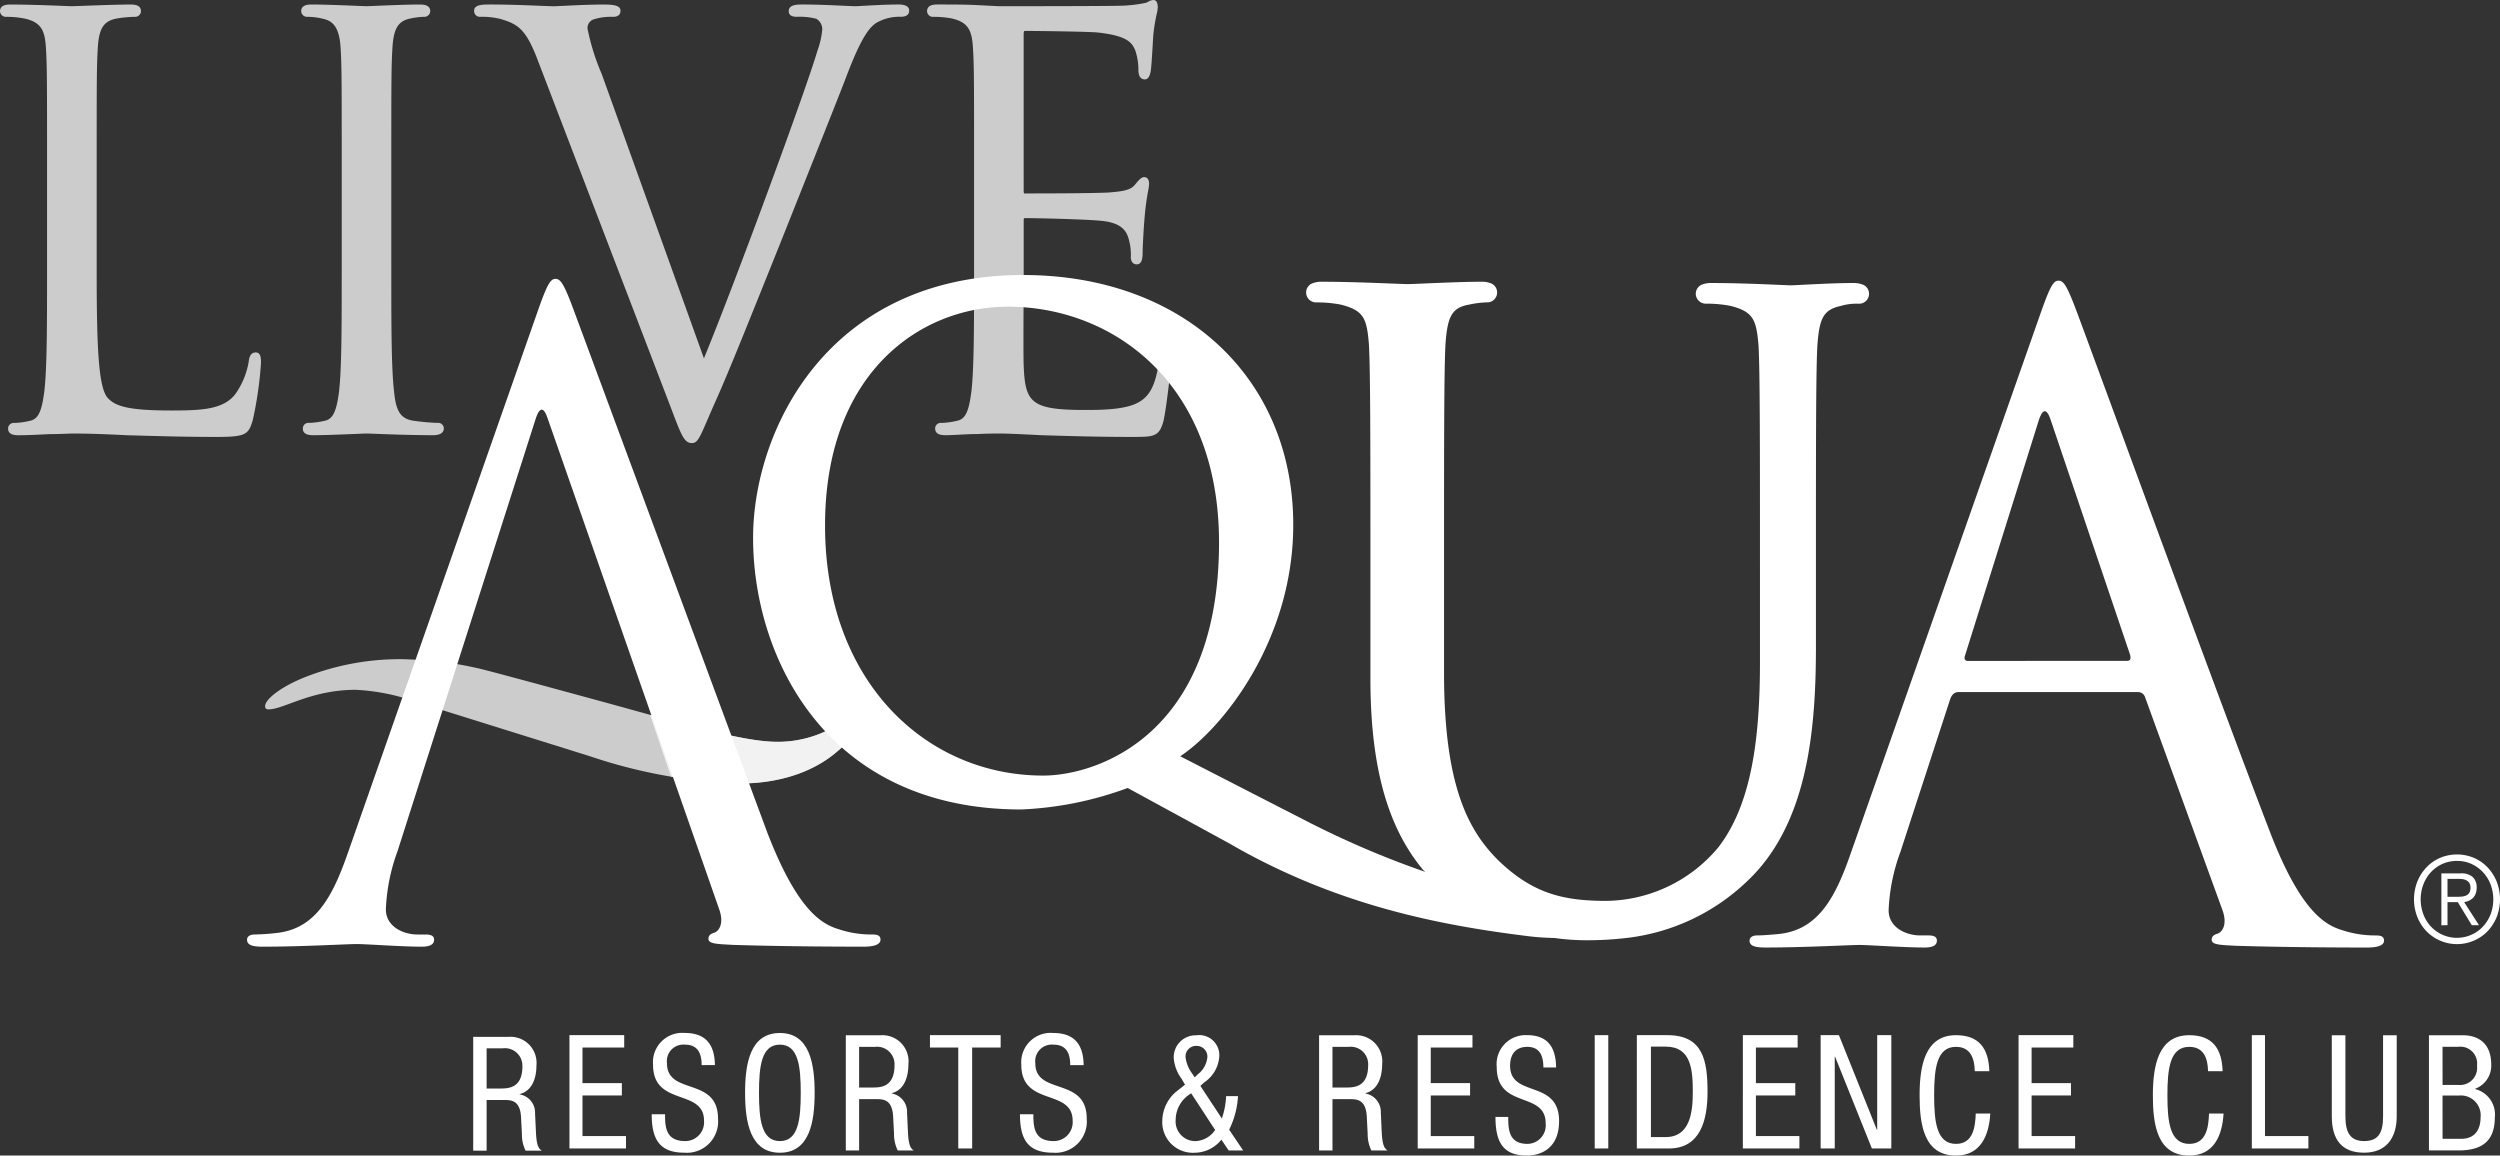 <svg id="Logo_-_liveAqua" data-name="Logo - liveAqua" xmlns="http://www.w3.org/2000/svg" width="271.916" height="125.685" viewBox="0 0 271.916 125.685">
  <rect x="0" y="0" width="271.916" height="125.685" fill="#333333" stroke="none"/>
  <path id="Fill-1" d="M27.806,38.122c-.632,0-.719.7-.755,1a8.508,8.508,0,0,1-1.479,3.562c-1.292,1.63-3.585,1.753-6.939,1.753-4.714,0-6.061-.47-6.889-1.338-1.042-1.082-1.229-5.521-1.229-13.877V18.308c0-9.557,0-11.279.118-13.238.118-2.215.632-3.009,2.1-3.274a13.173,13.173,0,0,1,1.9-.178.635.635,0,0,0,.7-.607c0-.731-.819-.731-1.169-.731-1.256,0-3.758.091-5.251.146-.6.023-1.015.037-1.1.037S7.458.454,7.034.436C5.779.386,3.162.281,1.174.281.824.281,0,.281,0,1.011a.638.638,0,0,0,.7.607A10.172,10.172,0,0,1,2.653,1.8C4.527,2.212,4.891,3.144,5,5.071c.118,1.959.118,3.68.118,13.238V29.1c0,5.991,0,10.722-.3,13.274-.25,1.9-.564,2.973-1.524,3.174a8.361,8.361,0,0,1-1.715.242.617.617,0,0,0-.7.607c0,.731.819.731,1.169.731.928,0,2.284-.068,3.353-.123.814,0,1.547-.032,2-.05.2,0,.341-.014.414-.014,1.62,0,3.408.055,5.988.187.532.014,1.1.027,1.688.046,2.12.059,4.755.137,8.076.137,3.162,0,3.467-.251,3.927-1.831a40.709,40.709,0,0,0,.892-6.2c0-.516,0-1.16-.582-1.16" transform="translate(0 0.212)" fill="rgba(255,255,255,0.75)" fill-rule="evenodd"/>
  <path id="Fill-3" d="M33.587,45.788a24.747,24.747,0,0,1-2.616-.242c-1.52-.215-1.906-1.274-2.093-3.169-.3-2.557-.3-7.288-.3-13.274V18.308c0-9.557,0-11.279.118-13.238.118-2.183.623-3.009,1.984-3.274a8.236,8.236,0,0,1,1.433-.178.638.638,0,0,0,.7-.607c0-.731-.824-.731-1.174-.731-1.256,0-3.463.091-4.782.146-.523.023-.892.037-.978.037S25.456.449,24.955.43C23.7.376,21.347.28,19.946.28c-.35,0-1.169,0-1.169.731a.638.638,0,0,0,.7.607,7.273,7.273,0,0,1,1.77.237c1.183.283,1.711,1.215,1.82,3.215.118,1.959.118,3.68.118,13.238V29.1c0,5.986,0,10.717-.291,13.274-.25,1.9-.569,2.973-1.529,3.174a8.557,8.557,0,0,1-1.711.237.614.614,0,0,0-.7.607c0,.731.819.731,1.169.731,1.256,0,3.467-.091,4.787-.146.523-.023.892-.037.974-.037s.319.009.7.023c1.315.05,4.045.16,6.539.16,1.015,0,1.169-.457,1.169-.731a.617.617,0,0,0-.7-.607" transform="translate(13.983 0.211)" fill="rgba(255,255,255,0.75)" fill-rule="evenodd"/>
  <path id="Fill-5" d="M75.645.279c-1.178,0-2.771.091-3.722.142-.437.027-.755.046-.865.046-.246,0-.746-.027-1.388-.055C68.47.357,66.823.279,65.3.279c-.61,0-1.524,0-1.524.731,0,.406.3.607.874.607a7.106,7.106,0,0,1,2.134.219,1.318,1.318,0,0,1,.637,1.2,9.31,9.31,0,0,1-.519,2.26c-1.215,4.151-8.764,24.731-12.349,33.471L43.462,7.914l-.032-.087a24.536,24.536,0,0,1-1.538-4.918.991.991,0,0,1,.628-1,6.3,6.3,0,0,1,2.139-.288c.541,0,.819-.224.819-.671,0-.553-.728-.667-1.816-.667-1.483,0-3.158.082-4.268.137-.573.027-1.006.05-1.2.05-.232,0-.76-.023-1.461-.05C35.327.361,33.2.279,31.314.279c-.783,0-1.756,0-1.756.667a.628.628,0,0,0,.7.671,8.48,8.48,0,0,1,2.175.237c1.929.575,2.78,1.119,4.081,4.58l14.406,37.6.141.374c1.042,2.749,1.356,3.575,2.189,3.575.592,0,.828-.543,1.706-2.58.255-.6.573-1.329.969-2.219,1.279-2.84,3.672-8.818,6.989-17.087l2.735-6.868c2.125-5.343,3.963-9.959,4.45-11.261,1.638-4.3,2.489-5.174,3.144-5.653a4.943,4.943,0,0,1,2.7-.7c.619,0,.933-.224.933-.671,0-.667-.924-.667-1.229-.667" transform="translate(22.012 0.21)" fill="rgba(255,255,255,0.75)" fill-rule="evenodd"/>
  <path id="Fill-7" d="M83.715,38.576c-.519,0-.651.507-.755,1.123-.4,2.457-1.083,3.6-2.512,4.233-1.483.658-4.031.658-5.551.658-5.842,0-6.429-.849-6.593-4.8-.041-.918-.023-4.881-.009-7.776,0-1.137.009-2.114.009-2.7v-5.4c0-.16.064-.192.182-.192.987,0,6.793.123,8.386.311,2.1.224,2.625,1.119,2.857,1.973a6.226,6.226,0,0,1,.228,1.959c0,.489.246.79.642.79.642,0,.642-.881.642-1.406,0-.4.114-2.648.232-3.9a27.227,27.227,0,0,1,.369-2.7,5.259,5.259,0,0,0,.1-.758c0-.658-.369-.726-.523-.726-.323,0-.564.292-.969.772l-.082.1c-.482.557-1.31.667-2.616.785-1.274.114-7.995.119-9.328.119a.2.2,0,0,1-.077-.009c-.009-.009-.046-.059-.046-.365V3.735c0-.374.091-.374.123-.374.7,0,7.053.064,8.031.183,3.09.361,3.617,1.064,3.986,1.941A6.611,6.611,0,0,1,80.781,7.6c0,.858.382,1.037.7,1.037s.523-.292.637-.872c.077-.484.15-1.767.214-2.795.032-.566.059-1.05.082-1.269a18.811,18.811,0,0,1,.346-2.128,4.027,4.027,0,0,0,.127-.776c0-.69-.291-.795-.469-.795a1.2,1.2,0,0,0-.564.183,1.245,1.245,0,0,1-.314.132,14.832,14.832,0,0,1-2.48.3C77.727.676,66.1.676,65.615.676L63.208.553c-1.3-.064-2.867-.064-4.245-.064-.35,0-1.169,0-1.169.735a.635.635,0,0,0,.7.607A10.476,10.476,0,0,1,60.442,2c1.875.416,2.239,1.347,2.348,3.279.118,1.954.118,3.68.118,13.233V29.311c0,5.991,0,10.717-.291,13.274-.259,1.945-.564,2.973-1.529,3.174A8.362,8.362,0,0,1,59.372,46a.61.61,0,0,0-.7.607c0,.726.819.726,1.169.726.41,0,.924-.023,1.474-.055.646-.032,1.31-.068,1.947-.068,1.138-.055,2.079-.059,2.339-.059.828,0,2.152.055,4.577.183l1.256.037c2.12.064,5.028.151,8.686.151,2.321,0,2.944,0,3.4-1.781.291-1.265.774-5.443.774-6,0-.461,0-1.16-.582-1.16" transform="translate(43.039 0)" fill="rgba(255,255,255,0.75)" fill-rule="evenodd"/>
  <path id="Fill-9" d="M157.015,53.347a4.544,4.544,0,0,1,1.488,1.041,5.055,5.055,0,0,1,.987,1.548,5.359,5.359,0,0,1,0,3.836,5.088,5.088,0,0,1-.987,1.543,4.576,4.576,0,0,1-1.488,1.027,4.636,4.636,0,0,1-5.178-1.027,4.842,4.842,0,0,1-.987-1.543,5.3,5.3,0,0,1,0-3.836,4.814,4.814,0,0,1,.987-1.548,4.479,4.479,0,0,1,1.483-1.041,4.744,4.744,0,0,1,3.695,0ZM153.588,54a3.912,3.912,0,0,0-1.247.89,4.056,4.056,0,0,0-.824,1.329,4.625,4.625,0,0,0,0,3.279,3.989,3.989,0,0,0,.824,1.324,3.87,3.87,0,0,0,4.391.886,3.744,3.744,0,0,0,1.247-.886,4.022,4.022,0,0,0,.837-1.324,4.625,4.625,0,0,0,0-3.279,4.09,4.09,0,0,0-.837-1.329,3.962,3.962,0,0,0-1.247-.89,3.734,3.734,0,0,0-1.561-.324,3.78,3.78,0,0,0-1.583.324Zm-.118,6.676V55.032h2.075a1.87,1.87,0,0,1,1.338.4,1.5,1.5,0,0,1,.423,1.164,1.725,1.725,0,0,1-.109.639,1.307,1.307,0,0,1-.291.466,1.525,1.525,0,0,1-.437.3,2.18,2.18,0,0,1-.523.16l1.615,2.507h-.783l-1.524-2.507h-1.119v2.507Zm2.148-3.114a1.633,1.633,0,0,0,.519-.114.763.763,0,0,0,.364-.292,1.2,1.2,0,0,0,.032-1.046.892.892,0,0,0-.291-.292,1.1,1.1,0,0,0-.41-.151,2.671,2.671,0,0,0-.478-.037h-1.219v1.95h.883c.2,0,.4,0,.6-.018Z" transform="translate(112.071 39.963)" fill="#fff" fill-rule="evenodd"/>
  <path id="Fill-11" d="M39.8,41.884a43.611,43.611,0,0,0-4.823-.831c-1.743-.114-3-.187-3.767-.187a28.221,28.221,0,0,0-10.379,1.973c-2.689,1.078-4.35,2.452-4.3,3.169,0,.2.114.311.346.32,1.656.018,4.618-2.128,9.492-2.128a22.46,22.46,0,0,1,6.529,1.3l18.988,5.932A56.548,56.548,0,0,0,68.1,54.391c4.436,0,8.181-1.288,10.766-3.58,2.143-1.845,3.467-2.909,3.436-3.694-.01-.475-.292-.767-.924-.781a26.962,26.962,0,0,0-2.707,1.74,12.293,12.293,0,0,1-6.4,1.781c-3.622,0-9.623-1.772-18.342-4.174-.014,0-12.981-3.553-14.137-3.8" transform="translate(12.304 30.829)" fill="rgba(255,255,255,0.75)" fill-rule="evenodd"/>
  <path id="Fill-13" d="M66.758,85.863c.537,1.507,0,2.361-.541,2.543-.364.1-.632.288-.632.662,0,.566.992.566,2.712.662,6.238.192,12.831.192,14.192.192,1,0,1.811-.192,1.811-.763,0-.466-.359-.562-.905-.562a11.118,11.118,0,0,1-3.617-.566c-1.9-.562-4.518-2.073-7.772-10.471L50.933,20.687c-1.083-2.927-1.451-3.4-1.988-3.4s-.905.566-1.988,3.685L26.431,79.543C24.8,84.26,23,87.844,18.837,88.406a24.769,24.769,0,0,1-2.625.192c-.45,0-.81.187-.81.562,0,.571.537.763,1.711.763,4.254,0,9.228-.288,10.22-.288s4.882.288,7.057.288c.814,0,1.356-.192,1.356-.763,0-.374-.273-.562-.905-.562h-.905c-1.533,0-3.435-.849-3.435-2.735a20.626,20.626,0,0,1,1.265-6.32L46.774,32.574q.676-2.123,1.36,0Z" transform="translate(11.469 13.044)" fill="#fff" fill-rule="evenodd"/>
  <path id="Fill-15" d="M42.805,51.3a41.419,41.419,0,0,0,7.417.74c4.436,0,8.181-1.283,10.766-3.58,2.143-1.845,3.467-2.909,3.435-3.69-.009-.479-.291-.767-.924-.781a26.052,26.052,0,0,0-2.707,1.74,12.294,12.294,0,0,1-6.4,1.776c-2.967,0-7.526-1.183-13.864-2.932Z" transform="translate(30.183 33.181)" fill="rgba(255,255,255,0.75)" fill-rule="evenodd"/>
  <path id="Fill-17" d="M87.69,72.842A37.726,37.726,0,0,1,76.11,75.18c-21.254,0-29.162-16.635-29.162-29.54,0-11.685,8.127-28.59,29.38-28.59,17.336,0,29.371,11.114,29.371,27.17,0,12.612-7.726,22.165-12.294,25.174l14.155,7.265c15.3,7.74,27.36,9.229,32.292,9.229,3.772,0,6.707-1.968,11.839-4.685a2.624,2.624,0,0,1,1.087-.361.649.649,0,0,1,.651.653c0,.425-.359.639-.869.858-4.354,2.073-10.911,7.9-21.276,6.612-8.946-1.11-20.576-3.142-32.538-10.092Zm9.937-26.708c0-17.343-11.553-25.64-22.969-25.64-9.5,0-19.884,7.165-19.884,23.8,0,17.06,11.057,27.2,23.724,27.2,5.8,0,19.129-4.352,19.129-25.352Z" transform="translate(34.963 12.863)" fill="#fff" fill-rule="evenodd"/>
  <path id="Fill-19" d="M140.865,17.609a2.723,2.723,0,0,1,1.178.2,1.078,1.078,0,0,1-.546,2.046,6.071,6.071,0,0,0-1.916.242c-1.907.416-2.33,1.352-2.548,4.27-.159,2.644-.159,10.964-.159,24.014v8.95c-.009,9.06-.937,19.256-7.558,25.412A22.7,22.7,0,0,1,116.1,88.862a36.173,36.173,0,0,1-4.314.228,24.424,24.424,0,0,1-17.659-7.676h0c-3.322-4.023-5.719-10.028-5.71-20.832V48.377c0-13.051,0-21.5-.168-24.156-.227-2.8-.573-3.639-3.067-4.27a13.832,13.832,0,0,0-2.6-.237,1.087,1.087,0,0,1-1.156-1.037,1.072,1.072,0,0,1,.61-1.009,2.758,2.758,0,0,1,1.2-.2c3.622,0,8.545.256,9.228.256s5.456-.256,7.9-.256c.036,0,.064,0,.046,0a2.764,2.764,0,0,1,1.188.2,1.077,1.077,0,0,1-.551,2.041,10.932,10.932,0,0,0-1.929.251c-1.87.329-2.321,1.342-2.534,4.265-.159,2.644-.159,11.1-.159,24.147V60.085c.014,11.977,2.521,16.941,5.851,20.265,3.849,3.744,7.244,4.448,11.771,4.461a16.121,16.121,0,0,0,12.208-5.822c3.549-4.594,4.536-11.585,4.532-20.156V48.377c0-13.051,0-21.37-.159-24.014-.241-2.808-.582-3.648-3.067-4.274a13.494,13.494,0,0,0-2.6-.237,1.1,1.1,0,0,1-1.156-1.037,1.08,1.08,0,0,1,.605-1.009,2.772,2.772,0,0,1,1.2-.2c3.613,0,8.067.251,8.5.251.514,0,4.327-.251,6.761-.251" transform="translate(60.638 13.177)" fill="#fff" fill-rule="evenodd"/>
  <path id="Fill-21" d="M140.675,21.077c1.087-3.105,1.451-3.676,1.993-3.676s.905.475,1.993,3.393c1.356,3.58,15.575,42.481,21.1,56.8,3.262,8.384,5.888,9.891,7.79,10.457a11.286,11.286,0,0,0,3.622.566c.541,0,.905.1.905.566,0,.562-.814.749-1.811.749-1.36,0-7.972,0-14.219-.187-1.72-.091-2.716-.091-2.716-.658,0-.374.273-.566.632-.658.546-.192,1.087-1.037.546-2.548l-8.422-23.17a.8.8,0,0,0-.814-.562H131.8c-.455,0-.728.279-.905.749l-5.433,16.672a20.487,20.487,0,0,0-1.269,6.311c0,1.886,1.9,2.735,3.44,2.735h.905c.637,0,.905.187.905.566,0,.562-.541.749-1.356.749-2.175,0-6.07-.279-7.066-.279s-5.979.279-10.233.279c-1.174,0-1.72-.187-1.72-.749,0-.379.364-.566.814-.566.632,0,1.9-.1,2.63-.187,4.163-.566,5.974-4.146,7.6-8.859Zm9.419,37.677c.45,0,.45-.283.364-.658l-8.6-25.434q-.676-2.123-1.356,0L132.526,58.1c-.182.47,0,.658.273.658Z" transform="translate(81.226 13.127)" fill="#fff" fill-rule="evenodd"/>
  <path id="Fill-23" d="M29.5,64.281h3.84a2.837,2.837,0,0,1,3.039,3.105c0,1.352-.446,2.772-1.825,3.119v.037a2,2,0,0,1,1.674,2.064l.1,2.114c.068,1.37.287,1.717.632,1.941H35.2a3.92,3.92,0,0,1-.4-1.785l-.1-1.927c-.114-1.7-1.01-1.8-1.761-1.8H30.96V76.66H29.5ZM30.96,69.9h1.447c.865,0,2.443,0,2.443-2.393a1.9,1.9,0,0,0-2.143-1.977H30.96Z" transform="translate(21.968 48.494)" fill="#fff" fill-rule="evenodd"/>
  <path id="Fill-26" d="M35.5,64.176h5.956v1.346H36.918V69.39H41.2v1.346H36.918v4.418H41.65V76.5H35.5Z" transform="translate(26.437 48.415)" fill="#fff" fill-rule="evenodd"/>
  <path id="Fill-27" d="M46.059,67.535c0-1.317-.446-2.227-1.828-2.227a1.8,1.8,0,0,0-1.941,2.033c0,3.526,5.548,1.423,5.548,6a3.4,3.4,0,0,1-3.657,3.72c-2.743,0-3.553-1.511-3.553-4.178h1.45c0,1.4.081,2.916,2.2,2.916a2.049,2.049,0,0,0,2.04-2.214c0-3.545-5.544-1.493-5.544-6.091a3.19,3.19,0,0,1,3.441-3.457c2.238,0,3.256,1.2,3.287,3.494Z" transform="translate(30.256 48.313)" fill="#fff" fill-rule="evenodd"/>
  <path id="Fill-29" d="M54.015,70.554c0,3.161-.545,6.511-3.783,6.511s-3.783-3.35-3.783-6.511.54-6.511,3.783-6.511,3.783,3.35,3.783,6.511m-6.052,0c0,2.893.261,5.245,2.27,5.245s2.27-2.352,2.27-5.245-.261-5.245-2.27-5.245-2.27,2.352-2.27,5.245" transform="translate(34.591 48.313)" fill="#fff" fill-rule="evenodd"/>
  <path id="Fill-31" d="M52.729,64.182h3.8a2.841,2.841,0,0,1,3.008,3.143c0,1.368-.441,2.805-1.806,3.156v.037a2.018,2.018,0,0,1,1.657,2.089l.1,2.14c.068,1.386.284,1.738.626,1.964H58.372a4.041,4.041,0,0,1-.4-1.807l-.1-1.95c-.113-1.719-1-1.821-1.743-1.821H54.175V76.71H52.729Zm1.446,5.684h1.432c.856,0,2.418,0,2.418-2.422a1.9,1.9,0,0,0-2.121-2H54.175Z" transform="translate(39.268 48.419)" fill="#fff" fill-rule="evenodd"/>
  <path id="Fill-34" d="M62.565,76.5H61.053V65.522H57.974V64.176h7.689v1.346h-3.1Z" transform="translate(43.174 48.415)" fill="#fff" fill-rule="evenodd"/>
  <path id="Fill-35" d="M69.052,67.535c0-1.317-.445-2.227-1.842-2.227a1.807,1.807,0,0,0-1.955,2.033c0,3.526,5.589,1.423,5.589,6a3.405,3.405,0,0,1-3.679,3.72c-2.767,0-3.579-1.511-3.579-4.178h1.456c0,1.4.082,2.916,2.218,2.916a2.055,2.055,0,0,0,2.055-2.214c0-3.545-5.584-1.493-5.584-6.091A3.2,3.2,0,0,1,67.2,64.041c2.255,0,3.28,1.2,3.311,3.494Z" transform="translate(47.353 48.313)" fill="#fff" fill-rule="evenodd"/>
  <path id="Fill-37" d="M78.936,73.236A8.579,8.579,0,0,0,79.4,70.8h1.293a9.386,9.386,0,0,1-.962,3.651l1.524,2.264H79.68l-.794-1.178a3.76,3.76,0,0,1-2.917,1.423,3.329,3.329,0,0,1-3.511-3.475,4.221,4.221,0,0,1,1.606-3.244l.862-.684-.363-.633a4.354,4.354,0,0,1-.862-2.283,2.385,2.385,0,0,1,2.45-2.454,2.186,2.186,0,0,1,2.5,2.385A3.694,3.694,0,0,1,77.03,69.3l-.431.388ZM75.606,70.5a3.341,3.341,0,0,0-1.692,2.861,2.141,2.141,0,0,0,2.173,2.334,2.709,2.709,0,0,0,2.118-1.211Zm.694-2.057a2.645,2.645,0,0,0,1.061-1.876,1.165,1.165,0,0,0-1.193-1.229,1.145,1.145,0,0,0-1.179,1.229,3.708,3.708,0,0,0,.717,1.775l.281.421Z" transform="translate(53.96 48.42)" fill="#fff" fill-rule="evenodd"/>
  <path id="Fill-39" d="M82.233,64.182h3.829a2.85,2.85,0,0,1,3.03,3.143c0,1.368-.445,2.805-1.819,3.156v.037a2.029,2.029,0,0,1,1.674,2.089l.1,2.14c.068,1.386.286,1.738.631,1.964H87.917a4.016,4.016,0,0,1-.4-1.807l-.1-1.95c-.118-1.719-1.012-1.821-1.76-1.821H83.689V76.71H82.233Zm1.456,5.684h1.443c.862,0,2.436,0,2.436-2.422a1.9,1.9,0,0,0-2.137-2H83.689Z" transform="translate(61.24 48.419)" fill="#fff" fill-rule="evenodd"/>
  <path id="Fill-42" d="M88.381,64.176h5.956v1.346H89.8V69.39h4.277v1.346H89.8v4.418h4.732V76.5H88.381Z" transform="translate(65.818 48.415)" fill="#fff" fill-rule="evenodd"/>
  <path id="Fill-43" d="M98.44,67.689c0-1.324-.428-2.24-1.752-2.24-1.172,0-1.868.706-1.868,2.044,0,3.545,5.328,1.431,5.328,6.036,0,2.909-1.912,3.74-3.507,3.74-2.638,0-3.412-1.519-3.412-4.2h1.388c0,1.413.078,2.932,2.115,2.932a2.022,2.022,0,0,0,1.959-2.226c0-3.564-5.324-1.5-5.324-6.124a3.153,3.153,0,0,1,3.3-3.476c2.149,0,3.127,1.2,3.157,3.513Z" transform="translate(69.428 48.415)" fill="#fff" fill-rule="evenodd"/>
  <path id="Fill-45" d="M99.415,76.5h1.476V64.176H99.415Z" transform="translate(74.036 48.415)" fill="#fff" fill-rule="evenodd"/>
  <path id="Fill-46" d="M102.042,64.176h3.331c3.871,0,4.357,2.764,4.357,6.164,0,3.1-.783,6.16-4.2,6.16h-3.489Zm1.532,11.083h1.608c2.649,0,2.945-2.7,2.945-4.9,0-2.382-.157-4.937-2.945-4.937h-1.608Z" transform="translate(75.992 48.415)" fill="#fff" fill-rule="evenodd"/>
  <path id="Fill-48" d="M108.652,64.176h5.956v1.346H110.07V69.39h4.282v1.346H110.07v4.418H114.8V76.5h-6.151Z" transform="translate(80.914 48.415)" fill="#fff" fill-rule="evenodd"/>
  <path id="Fill-49" d="M113.5,64.176h1.99l4.124,10.287h.038V64.176h1.536V76.5h-2.115l-4-9.978h-.038V76.5H113.5Z" transform="translate(84.524 48.415)" fill="#fff" fill-rule="evenodd"/>
  <path id="Fill-50" d="M127.358,72.7c-.137,2.384-1.05,4.572-3.734,4.572-3.489,0-3.955-3.373-3.955-6.547s.57-6.547,3.955-6.547c2.514,0,3.559,1.445,3.63,3.917h-1.582c-.033-1.431-.48-2.648-2.048-2.648-2.1,0-2.373,2.365-2.373,5.278S121.529,76,123.624,76c1.841,0,2.1-1.766,2.152-3.3Z" transform="translate(89.119 48.415)" fill="#fff" fill-rule="evenodd"/>
  <path id="Fill-52" d="M125.839,64.176h5.956v1.346h-4.538V69.39h4.282v1.346h-4.282v4.418h4.732V76.5h-6.151Z" transform="translate(93.713 48.415)" fill="#fff" fill-rule="evenodd"/>
  <path id="Fill-53" d="M141.9,72.7c-.137,2.384-1.05,4.572-3.734,4.572-3.489,0-3.955-3.373-3.955-6.547s.57-6.547,3.955-6.547c2.514,0,3.559,1.445,3.63,3.917h-1.582c-.033-1.431-.48-2.648-2.048-2.648-2.1,0-2.373,2.365-2.373,5.278S136.071,76,138.166,76c1.841,0,2.1-1.766,2.152-3.3Z" transform="translate(99.949 48.415)" fill="#fff" fill-rule="evenodd"/>
  <path id="Fill-55" d="M140.381,64.176h1.43V75.154h4.721V76.5h-6.151Z" transform="translate(104.543 48.415)" fill="#fff" fill-rule="evenodd"/>
  <path id="Fill-56" d="M145.365,64.182h1.481V72.99c0,1.844.577,2.7,2.044,2.7,1.582,0,2.053-.947,2.053-2.7V64.182h1.485V72.99c0,2.4-1.181,3.965-3.538,3.965-2.413,0-3.524-1.386-3.524-3.965Z" transform="translate(108.255 48.419)" fill="#fff" fill-rule="evenodd"/>
  <path id="Fill-58" d="M151.422,64.182h3.69c1.568,0,3.086.772,3.086,3.212A2.681,2.681,0,0,1,156.446,70v.037a2.847,2.847,0,0,1,2.14,3.087c0,2.546-1.384,3.582-3.893,3.582h-3.271Zm1.481,5.4h1.707a1.858,1.858,0,0,0,2.039-2.084,1.829,1.829,0,0,0-2.076-2.057H152.9Zm0,5.864h2.025c1.568,0,2.108-1.109,2.108-2.32a2.156,2.156,0,0,0-2.362-2.385H152.9Z" transform="translate(112.766 48.419)" fill="#fff" fill-rule="evenodd"/>
</svg>
